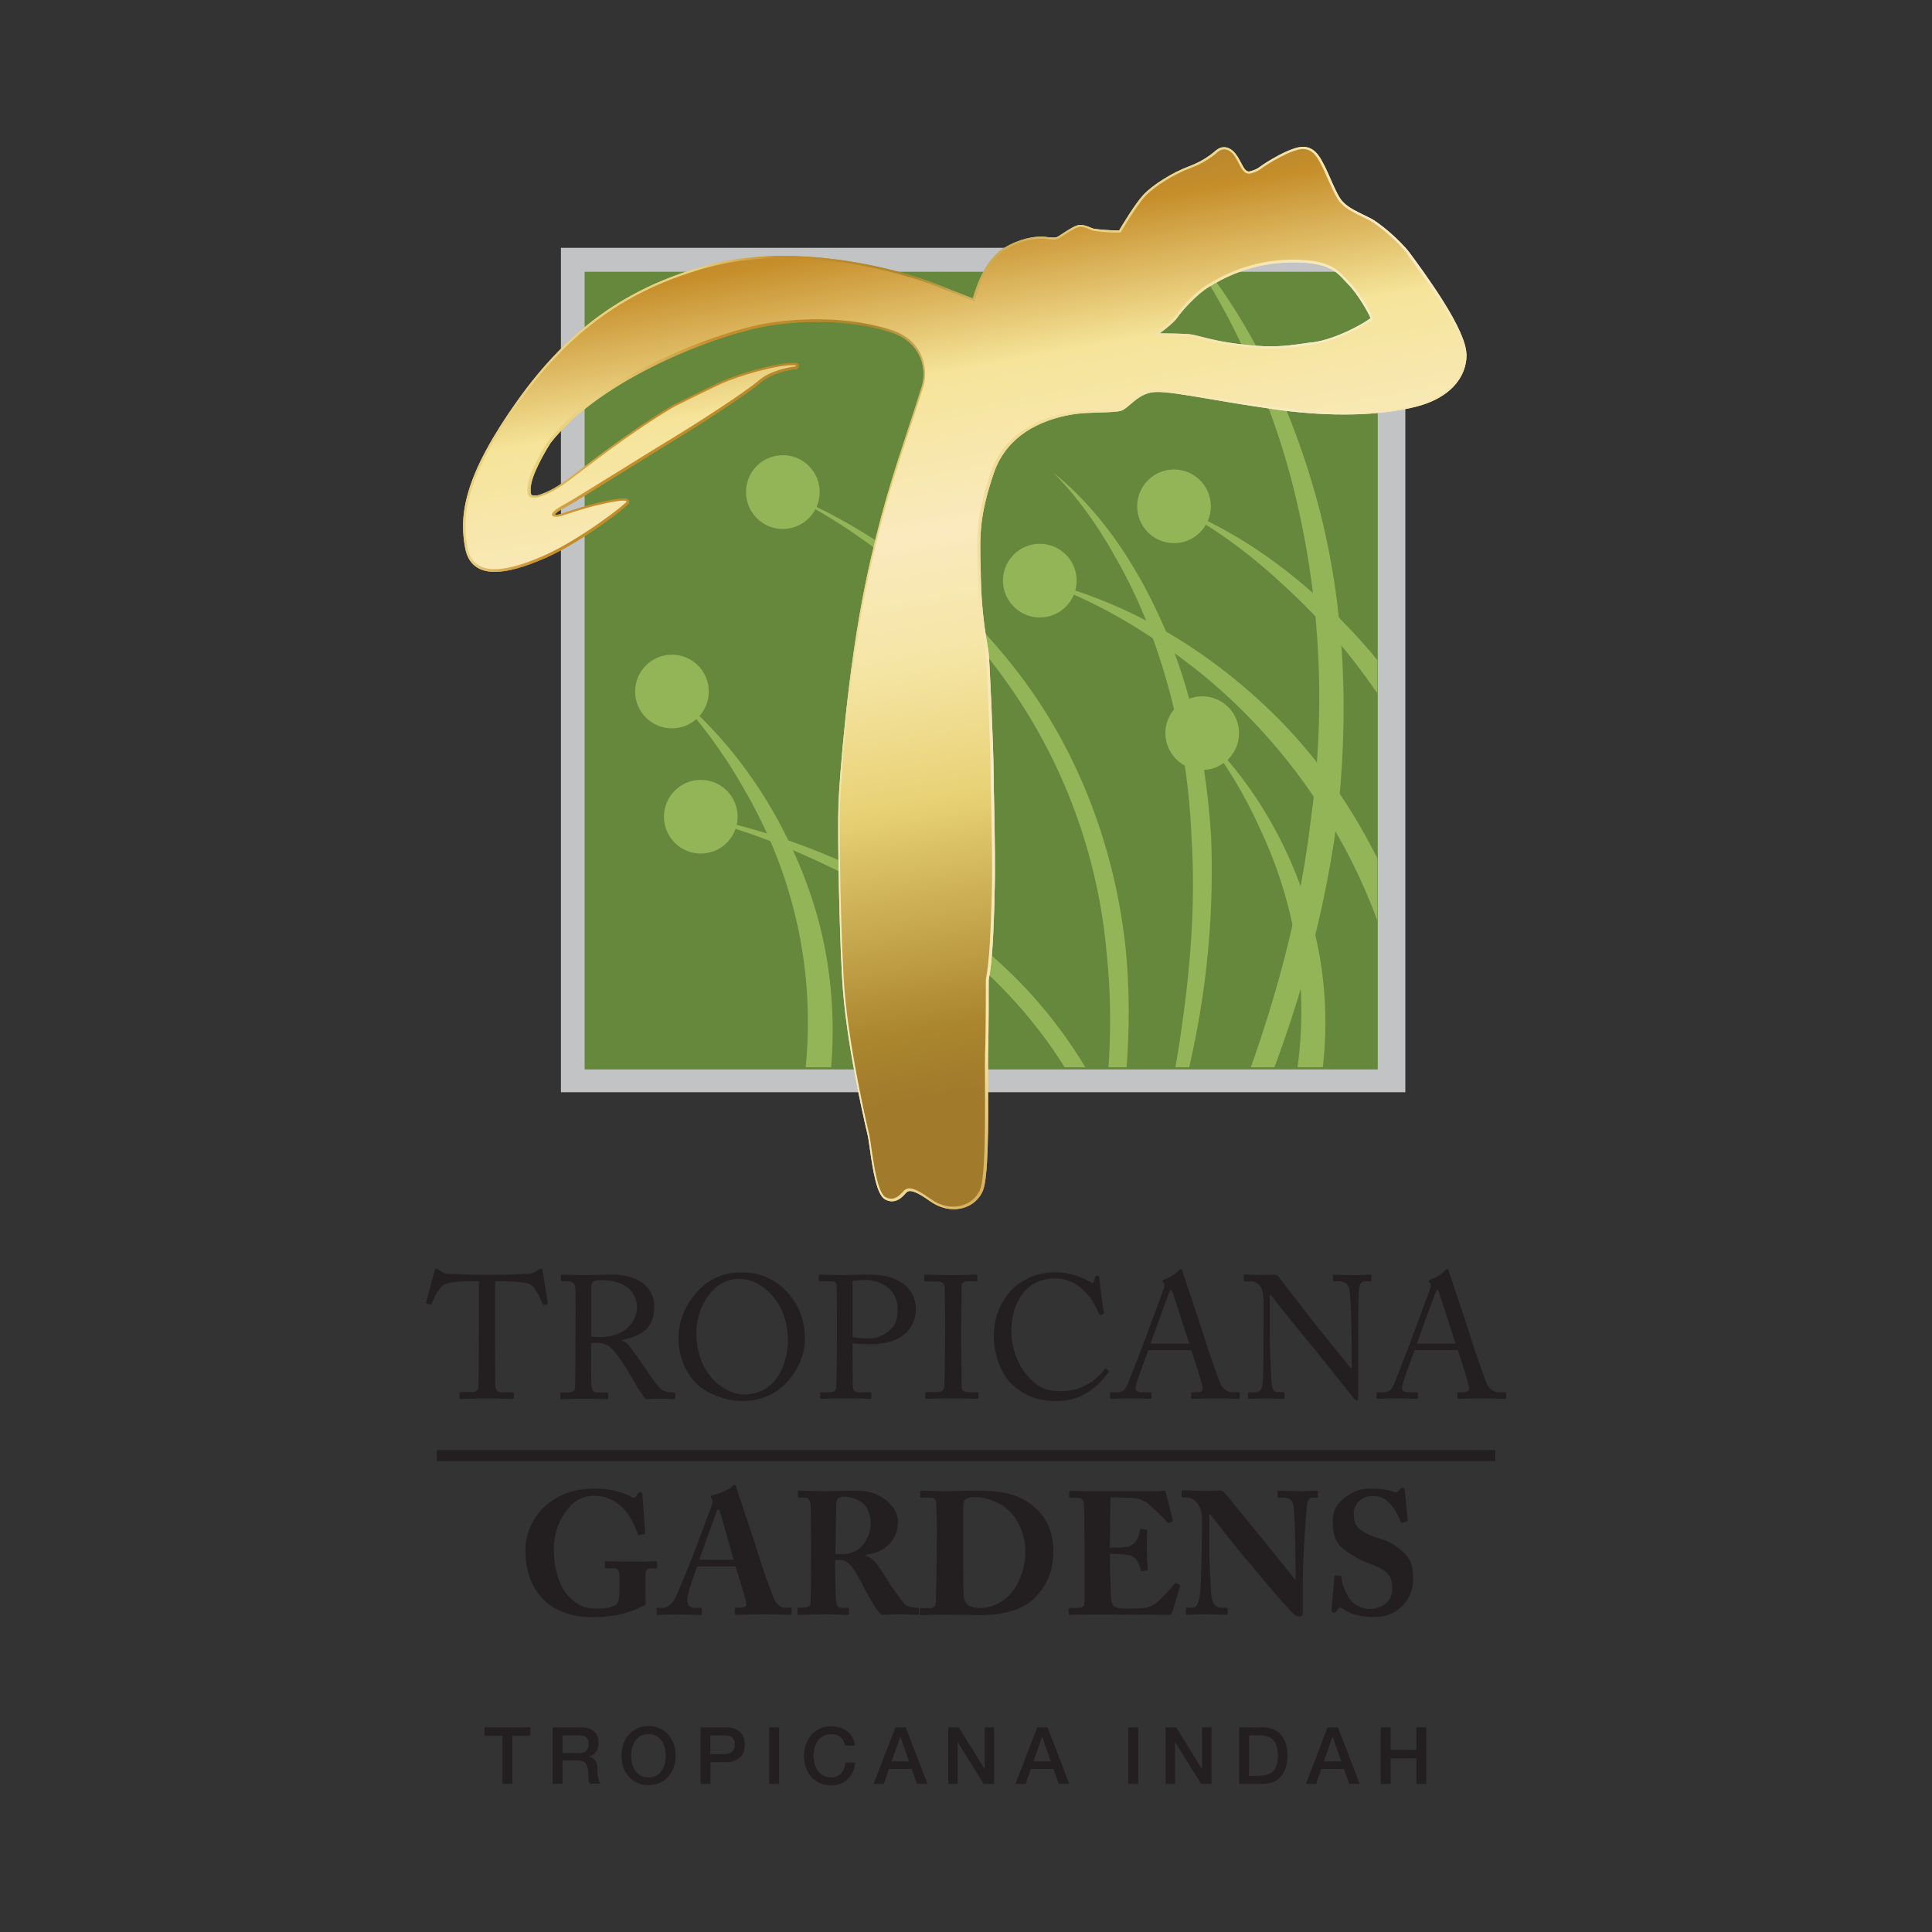 <?xml version="1.0" encoding="UTF-8"?><svg id="Layer_1" xmlns="http://www.w3.org/2000/svg" xmlns:xlink="http://www.w3.org/1999/xlink" viewBox="0 0 150 150"><rect x="0" y="0" width="150" height="150" fill="#333333" stroke="none"/><defs><style>.cls-1{fill:none;}.cls-2{fill:url(#linear-gradient);}.cls-3{clip-path:url(#clippath);}.cls-4{fill:#65883c;}.cls-5{fill:#c1c3c4;}.cls-6{fill:#231f20;}.cls-7{fill:#94b458;}.cls-8{fill:url(#linear-gradient-2);}</style><clipPath id="clippath"><rect class="cls-1" x="45.36" y="21.28" width="61.58" height="61.58"/></clipPath><linearGradient id="linear-gradient" x1="110.03" y1="71.35" x2="50.31" y2="25.48" gradientTransform="matrix(1, 0, 0, 1, 0, 0)" gradientUnits="userSpaceOnUse"><stop offset=".05" stop-color="#a8802f"/><stop offset=".13" stop-color="#c68e2b"/><stop offset=".27" stop-color="#f5e5a4"/><stop offset=".43" stop-color="#f8ebc5"/><stop offset=".56" stop-color="#f5e5ab"/><stop offset=".7" stop-color="#e9d180"/><stop offset=".82" stop-color="#ab862e"/><stop offset=".94" stop-color="#c68e2b"/><stop offset="1" stop-color="#e9d180"/></linearGradient><linearGradient id="linear-gradient-2" x1="70.39" y1="8.67" x2="83.46" y2="83.21" gradientTransform="matrix(1, 0, 0, 1, 0, 0)" gradientUnits="userSpaceOnUse"><stop offset=".05" stop-color="#a8802f"/><stop offset=".13" stop-color="#c68e2b"/><stop offset=".27" stop-color="#f5e499"/><stop offset=".43" stop-color="#faeabe"/><stop offset=".56" stop-color="#f5e5a4"/><stop offset=".7" stop-color="#e8d175"/><stop offset=".93" stop-color="#ab862e"/><stop offset="1" stop-color="#a17a2b"/></linearGradient><clipPath id="clippath-1"><rect class="cls-1" x="-306.22" y="-148.2" width="64.22" height="64.22"/></clipPath></defs><rect class="cls-6" x="33.91" y="112.58" width="82.18" height=".86"/><g><path class="cls-6" d="M37.19,99.48h-.34c-.43,0-1.61,0-2.14,.16-.61,.19-1.02,1.14-1.2,1.57-.03,.07-.07,.08-.14,.07l-.24-.07s-.08-.03-.05-.11c.14-.49,.61-2.23,.64-2.38,.03-.18,.08-.22,.14-.22,.07,0,.11,.01,.16,.05l.18,.12c.24,.18,.38,.22,.77,.23,.72,.03,1.29,.08,2.56,.08h.65c1.48,0,2.06-.05,2.72-.08,.3-.01,.47-.05,.7-.19l.26-.16c.07-.04,.11-.05,.16-.05,.07,0,.09,.04,.12,.22,.03,.16,.28,1.84,.39,2.44,.01,.07-.01,.09-.08,.11l-.22,.05c-.05,.01-.07,0-.11-.09-.11-.26-.51-1.3-.96-1.52-.41-.2-1.68-.23-2.34-.23h-.38v3.86c0,.19,0,3.98,.01,4.21,.03,.34,.13,.54,.46,.54h.85c.12,0,.13,.04,.13,.14v.28c0,.07-.01,.11-.13,.11-.14,0-.57-.04-1.9-.04s-1.87,.04-2.06,.04c-.11,0-.12-.06-.12-.14v-.26c0-.09,.01-.14,.09-.14h.92c.27,0,.43-.16,.45-.32,.04-.39,.04-4.55,.04-4.8v-3.48Z"/><path class="cls-6" d="M44.69,102.42c0-1,0-1.87-.01-2.26-.01-.45-.18-.68-.51-.68h-.54c-.07,0-.08-.04-.08-.09v-.34c0-.07,.01-.09,.08-.09,.12,0,.54,.04,1.68,.04,.76,0,2.02-.04,2.26-.04,1.12,0,2.02,.34,2.53,.83,.45,.43,.7,1.04,.7,1.54,0,1.69-.77,2.33-2.5,2.71v.03c.32,.12,.51,.37,.62,.51,.16,.18,1.12,1.56,1.23,1.73,.07,.14,.93,1.37,1.19,1.56,.28,.2,.59,.23,.97,.23,.09,0,.11,.05,.11,.11v.3c0,.08-.01,.12-.11,.12-.11,0-.46-.04-1.06-.04-.39,0-.89,.03-1.1,.04-.15-.14-.45-.6-.57-.77-.11-.16-.84-1.45-.91-1.56-.06-.09-.7-1.07-.87-1.26-.35-.42-.68-.78-1.46-.78-.12,0-.26,0-.45,.04v.76c0,.8,.01,2.31,.03,2.52,.03,.28,.13,.53,.34,.53h.85c.09,0,.11,.04,.11,.11v.3c0,.09-.01,.12-.15,.12-.15,0-.49-.04-1.77-.04s-1.54,.04-1.69,.04c-.11,0-.11-.04-.11-.11v-.31c0-.07,0-.11,.07-.11h.55c.3,0,.53-.09,.53-.46,.03-1.34,.03-2.61,.03-3.9v-1.31Zm1.22,1.34c.2,.04,.35,.05,.61,.05,2.46,0,2.94-1.69,2.94-2.26,0-.62-.28-1.22-.68-1.54-.53-.42-1.12-.62-2.25-.62-.16,0-.34,.03-.46,.11-.09,.07-.16,.22-.16,.43v3.83Z"/><path class="cls-6" d="M54.67,107.9c-.96-.58-1.99-2.04-1.99-4.02,0-.83,.22-2.11,1.26-3.37,1.19-1.45,2.53-1.72,3.67-1.72,.85,0,1.96,.18,3.03,1.07,.99,.85,1.85,2.18,1.85,4.05,0,.99-.31,2.02-1.02,2.96-.83,1.1-2.03,1.91-3.9,1.91-.66,0-1.84-.22-2.91-.88Zm6.5-3.88c0-2.96-2.11-4.71-3.61-4.71-.2,0-1.12-.16-2.14,.8-.91,.87-1.35,2.23-1.35,3.34,0,3.56,2.48,4.82,3.63,4.82,2.98,0,3.48-3.05,3.48-4.25Z"/><path class="cls-6" d="M66.19,104.99c0,.64,.01,2.48,.03,2.67,.03,.3,.16,.43,.45,.43h.87c.09,0,.11,.04,.11,.09v.32c0,.07-.01,.11-.12,.11-.19,0-.61-.04-1.88-.04-1.19,0-1.72,.04-1.87,.04-.09,0-.11-.04-.11-.09v-.34c0-.07,.01-.09,.08-.09h.58c.46,0,.55-.07,.6-.43,.01-.14,.05-2.25,.05-3.82v-1.56c0-.89-.01-2.37-.03-2.5-.03-.27-.16-.3-.53-.3h-.77c-.07,0-.08-.03-.08-.11v-.32c0-.07,.01-.09,.08-.09,.15,0,.64,.04,1.92,.04,.24,0,1.04-.04,1.49-.04,1.53,0,2.25,.15,3.02,.68,.64,.43,1.03,1.19,1.03,1.96,0,1.7-1.29,2.76-3.44,2.76-.5,0-1.04-.01-1.47-.07v.7Zm0-1.19c.27,.08,.72,.12,1.24,.12,.83,0,1.56-.45,1.91-.92,.3-.39,.35-.89,.35-1.37,0-1.77-1.65-2.25-2.45-2.25-.23,0-.78,0-1.05,.09v4.32Z"/><path class="cls-6" d="M73.39,102.91c0-.32-.04-2.76-.05-2.96-.03-.32-.16-.46-.68-.46h-.79c-.07,0-.11-.03-.11-.08v-.37c0-.05,.04-.08,.09-.08,.16,0,.85,.04,2.11,.04s1.64-.04,1.83-.04c.07,0,.09,.04,.09,.09v.34c0,.07-.04,.09-.11,.09h-.64c-.27,0-.47,.11-.47,.38,0,.13-.04,3.13-.04,3.29v1.04c0,.13,.04,3.26,.04,3.41,0,.42,.2,.49,.64,.49h.55c.07,0,.11,.03,.11,.09v.35c0,.05-.04,.08-.12,.08-.16,0-.7-.04-1.88-.04-1.29,0-1.87,.04-2.02,.04-.07,0-.11-.03-.11-.08v-.37c0-.05,.04-.08,.11-.08h.76c.27,0,.55-.04,.61-.39,.03-.2,.07-3.13,.07-3.84v-.95Z"/><path class="cls-6" d="M78.61,107.53c-.97-.92-1.45-2.49-1.45-3.79s.41-2.56,1.38-3.59c.69-.73,1.91-1.37,3.38-1.37,1.23,0,2.25,.46,2.73,.74,.18,.11,.24,.09,.27,0l.11-.39c.03-.08,.05-.08,.18-.08s.15,.03,.15,.22c0,.26,.27,2.25,.34,2.63,.01,.07,0,.12-.05,.13l-.2,.06c-.07,.01-.09,0-.14-.11-.19-.45-.49-1.1-1.06-1.68-.57-.58-1.29-1.04-2.35-1.04-2.42,0-3.4,2.15-3.38,4.13,0,.78,.24,2.31,1.3,3.48,.92,1.03,1.69,1.14,2.6,1.14,1.53,0,2.72-.84,3.34-1.72,.04-.07,.07-.08,.11-.04l.18,.14s.07,.05,.03,.12c-.81,1.18-2.12,2.27-4.03,2.27-1.6,0-2.61-.5-3.42-1.25Z"/><path class="cls-6" d="M89.16,104.81c-.13,.34-.88,2.4-.95,2.68-.01,.09-.04,.23-.04,.3,0,.19,.16,.3,.46,.3h.64c.09,0,.13,.03,.13,.09v.31c0,.09-.04,.12-.11,.12-.19,0-.74-.04-1.54-.04-.99,0-1.29,.04-1.48,.04-.07,0-.09-.03-.09-.11v-.32c0-.07,.05-.09,.11-.09h.47c.41,0,.6-.19,.79-.62,.09-.22,1.08-2.72,1.48-3.83,.09-.27,1.19-3.18,1.31-3.55,.04-.13,.11-.31,.01-.46-.04-.05-.09-.12-.09-.18,0-.04,.03-.09,.12-.12,.38-.08,.97-.49,1.12-.68,.07-.07,.11-.12,.18-.12,.08,0,.11,.08,.15,.23,.26,.85,1.31,3.88,1.57,4.75,.31,1.06,1.19,3.57,1.38,3.97,.23,.45,.58,.61,.92,.61h.45c.08,0,.11,.04,.11,.09v.34c0,.07-.04,.09-.14,.09-.24,0-.53-.04-1.62-.04s-1.6,.04-1.91,.04c-.07,0-.11-.04-.11-.12v-.31c0-.08,.04-.09,.12-.09h.34c.38,0,.5-.13,.4-.51-.11-.49-.66-2.22-.85-2.76h-3.33Zm3.17-.49c-.12-.41-1.22-3.79-1.29-3.99-.04-.09-.07-.19-.11-.19-.05,0-.11,.09-.15,.2-.07,.18-1.35,3.64-1.45,3.98h2.99Z"/><path class="cls-6" d="M98.08,100.75c0-.8-.41-1.24-.89-1.26h-.55c-.07-.01-.08-.07-.08-.11v-.35c0-.05,.01-.08,.08-.08s.18,.01,.38,.01c.2,.01,.5,.03,.96,.03s.74-.03,.91-.03c.18,0,.28,.05,.39,.18l2.84,3.68c.15,.19,2.44,2.99,2.76,3.42h.06v-1.61c0-1.2-.01-1.87-.04-2.54-.01-.53-.08-1.85-.16-2.08-.11-.34-.37-.53-.74-.53h-.43c-.05,0-.08-.03-.08-.09v-.35c0-.05,.03-.08,.08-.08,.19,0,.62,.04,1.49,.04,.81,0,1.14-.04,1.31-.04,.09,0,.11,.04,.11,.09v.34c0,.05-.03,.09-.08,.09h-.37c-.37,0-.5,.23-.53,.74-.05,.91-.05,2.25-.05,3.13v5.06c0,.19-.01,.32-.07,.32-.16,0-.28-.16-.32-.22l-1.65-2.08c-.95-1.18-1.94-2.42-2.02-2.5-.15-.14-2.64-3.26-2.72-3.37h-.08v3c0,1.26,.11,3.46,.13,3.74,.05,.53,.14,.78,.5,.78h.41c.09,0,.11,.04,.11,.12v.3c0,.08-.01,.11-.11,.11-.14,0-.95-.04-1.31-.04-.28,0-1.22,.04-1.35,.04-.05,0-.07-.03-.07-.09v-.35s.01-.08,.08-.08h.46c.39,0,.54-.16,.61-.83,.03-.26,.05-1.8,.05-4.21v-2.3Z"/><path class="cls-6" d="M109.84,104.81c-.14,.34-.88,2.4-.95,2.68-.01,.09-.04,.23-.04,.3,0,.19,.16,.3,.46,.3h.64c.09,0,.14,.03,.14,.09v.31c0,.09-.04,.12-.11,.12-.19,0-.74-.04-1.54-.04-.99,0-1.29,.04-1.48,.04-.07,0-.09-.03-.09-.11v-.32c0-.07,.06-.09,.11-.09h.47c.41,0,.6-.19,.78-.62,.09-.22,1.08-2.72,1.48-3.83,.09-.27,1.19-3.18,1.31-3.55,.04-.13,.11-.31,.01-.46-.04-.05-.09-.12-.09-.18,0-.04,.03-.09,.12-.12,.38-.08,.97-.49,1.12-.68,.07-.07,.11-.12,.18-.12,.08,0,.11,.08,.15,.23,.26,.85,1.31,3.88,1.57,4.75,.31,1.06,1.19,3.57,1.38,3.97,.23,.45,.58,.61,.92,.61h.45c.08,0,.11,.04,.11,.09v.34c0,.07-.04,.09-.14,.09-.24,0-.53-.04-1.62-.04s-1.6,.04-1.91,.04c-.07,0-.11-.04-.11-.12v-.31c0-.08,.04-.09,.12-.09h.34c.38,0,.5-.13,.41-.51-.11-.49-.66-2.22-.85-2.76h-3.33Zm3.17-.49c-.12-.41-1.22-3.79-1.29-3.99-.04-.09-.07-.19-.11-.19-.05,0-.11,.09-.15,.2-.07,.18-1.35,3.64-1.45,3.98h2.99Z"/></g><g><path class="cls-6" d="M50.1,124.04c0,.19,.05,.32,.05,.43s-.08,.16-.22,.22c-1.1,.55-2.25,.87-3.97,.87-1.41,0-2.99-.45-3.92-1.54-.83-.93-1.24-2.08-1.24-3.72,0-1.23,.58-2.54,1.57-3.4,.99-.87,2.21-1.33,3.83-1.33,1.37,0,2.38,.38,2.83,.66,.16,.09,.26,.07,.34-.04l.14-.22c.07-.09,.09-.14,.18-.14,.15,0,.19,.09,.19,.24l.2,2.79c.01,.16,0,.23-.05,.24l-.38,.08c-.08,.01-.12-.01-.16-.14-.22-.66-.65-1.53-1.23-2.06-.53-.5-1.22-.84-2.14-.84-.73,0-1.41,.23-2.04,1.02-.62,.74-1.08,1.87-1.08,3.09,0,1.6,.45,2.99,1.18,3.72,.64,.64,1.15,.92,2.07,.92,.7,0,1.08-.05,1.53-.27,.28-.14,.31-.57,.31-1.27v-.97c0-.49-.13-.62-.47-.62h-.57c-.08,0-.09-.05-.09-.12v-.34c0-.05,.01-.09,.09-.09,.12,0,.78,.04,2,.04s1.75-.04,1.85-.04,.12,.04,.12,.11v.34c0,.08-.01,.11-.09,.11h-.39c-.24,0-.42,.09-.42,.49v1.79Z"/><path class="cls-6" d="M54.12,121.64c-.11,.28-.77,2.14-.77,2.57,0,.3,.12,.62,.53,.62h.47c.14,0,.15,.05,.15,.11v.3c0,.11-.01,.15-.12,.15-.18,0-.73-.04-1.84-.04-.99,0-1.29,.04-1.47,.04-.08,0-.09-.08-.09-.18v-.26c0-.08,.01-.12,.09-.12h.35c.33,0,.65-.19,.92-.6,.19-.28,1.15-2.64,1.6-3.83,.11-.27,1.2-3.18,1.33-3.55,.04-.13,.11-.31,.01-.46-.04-.05-.09-.12-.09-.18,0-.04,.03-.09,.14-.12,.43-.09,1.31-.45,1.52-.68,.07-.07,.11-.12,.18-.12,.08,0,.11,.08,.15,.23,.26,.85,1.31,3.88,1.57,4.75,.31,1.06,1.19,3.57,1.38,3.94,.23,.45,.58,.61,.78,.61h.46c.08,0,.09,.05,.09,.12v.26c0,.08-.01,.18-.12,.18-.26,0-.54-.04-2.27-.04-1.12,0-1.6,.04-1.87,.04-.14,0-.15-.08-.15-.18v-.26c0-.07,.01-.12,.08-.12h.38c.37,0,.49-.14,.41-.49-.12-.49-.65-2.22-.81-2.71h-2.96Zm2.84-.54l-1.02-3.59c-.05-.2-.08-.3-.15-.3-.08,0-.12,.05-.16,.18-.07,.18-1.23,3.37-1.34,3.71h2.67Z"/><path class="cls-6" d="M62.96,119.19c0-1,0-1.87-.01-2.23-.01-.45-.19-.68-.38-.68h-.54c-.07,0-.08-.04-.08-.09v-.37c0-.07,.01-.09,.08-.09,.12,0,.54,.04,2.02,.04,.76,0,1.95-.04,2.5-.04,1.05,0,1.84,.38,2.4,.89,.49,.45,.77,.98,.77,1.48,0,1.72-1.29,2.49-2.48,2.6v.09c.42,.14,.64,.39,.89,.72,.18,.22,.92,1.42,1.03,1.58,.08,.12,.81,1.15,1.08,1.46,.16,.18,.68,.28,.99,.28,.09,0,.11,.05,.11,.11v.32c0,.08-.01,.12-.11,.12-.11,0-.46-.04-1.5-.04-.39,0-.89,.03-1.29,.04-.41-.31-1.25-1.88-1.48-2.34-.46-.92-1.02-1.92-1.66-1.92h-.46v.69c0,.8,.04,2.31,.07,2.49,.03,.28,.14,.53,.34,.53h.55c.09,0,.11,.04,.11,.11v.32c0,.09-.01,.12-.22,.12-.01,0-.35-.04-1.77-.04s-1.75,.04-1.89,.04c-.11,0-.11-.04-.11-.14v-.31c0-.07,0-.11,.07-.11h.41c.3,0,.54-.09,.54-.43,.03-1.34,.03-2.61,.03-3.9v-1.31Zm1.89,1.46c.26,.01,.42,.01,.54,.01,1.79,0,2.21-1.71,2.21-2.34s-.22-1.22-.51-1.52c-.49-.43-1.1-.6-1.5-.6-.23,0-.41,.03-.51,.12-.08,.05-.12,.2-.15,.37l-.07,3.95Z"/><path class="cls-6" d="M72.75,119.14c0-.35-.04-2.27-.07-2.48-.04-.32-.22-.38-.45-.38h-.68c-.07,0-.11-.01-.11-.09v-.39c0-.05,.04-.07,.09-.07,.18,0,.77,.04,2.12,.04,.35,0,1.71-.04,2.02-.04,1.84,0,3.3,.16,4.59,1.23,.89,.74,1.52,1.87,1.52,3.44s-.45,2.58-1.34,3.56c-1.31,1.42-3.63,1.44-4.48,1.44-.22,0-1.81-.04-2.56-.04-1.18,0-1.72,.04-1.91,.04-.07,0-.09-.03-.09-.12v-.35c0-.05,.04-.08,.11-.08h.7c.26,0,.41-.11,.43-.33,.04-.28,.09-3.33,.09-4.36v-1.02Zm2.03,1.31c0,.18,.01,2.48,.03,3.32,0,.27,.05,.49,.23,.74,.16,.24,.62,.33,1.08,.33,.79,0,1.83-.39,2.53-1.33,.54-.72,.96-1.83,.96-3.09,0-1.11-.46-2.25-1.1-2.95-.72-.8-1.91-1.23-2.69-1.23-.38,0-.58,.01-.76,.11-.2,.09-.26,.31-.27,.58-.01,.57-.01,2.34-.01,2.56v.96Z"/><path class="cls-6" d="M86.18,120.17c.62,0,1.22-.04,1.38-.08,.23-.05,.42-.18,.62-.42,.15-.2,.31-.58,.31-.84,0-.09,.04-.12,.11-.12l.37,.04c.07,.01,.12,.03,.11,.11-.04,.23-.04,.93-.04,1.41,0,.61,.05,1.26,.08,1.54,.01,.08-.04,.09-.11,.11l-.33,.07c-.05,.01-.08-.01-.11-.11-.05-.22-.19-.53-.27-.69-.15-.26-.47-.43-.74-.47-.37-.05-.78-.08-1.38-.08v.81c0,.73,.07,2.04,.07,2.29,0,.7,.15,.95,.33,1.03,.2,.08,.46,.12,1.14,.12,.23,0,.8-.01,1.08-.04,.27-.03,.68-.16,1.03-.45,.35-.28,1.11-1.12,1.38-1.45,.05-.05,.09-.07,.13-.04l.23,.13c.05,.03,.07,.07,.05,.11l-.61,2.04c-.04,.12-.14,.2-.3,.2-.07,0-.37-.01-1.23-.03-.88,0-2.31-.01-4.66-.01-.5,0-.88,.01-1.15,.01-.28,.01-.46,.03-.58,.03-.09,0-.12-.04-.12-.15v-.28c0-.08,.04-.12,.14-.12h.41c.62,0,.68-.09,.68-.57v-4.53c0-1.12-.03-2.79-.04-2.92-.05-.43-.19-.53-.55-.53h-.53c-.05,0-.07-.04-.07-.14v-.32s.01-.09,.09-.09c.3,0,.77,.04,2,.04h4.75c.22-.01,.47-.04,.54-.04s.09,.03,.11,.07c.05,.19,.5,2.04,.55,2.18,.03,.07,.03,.09-.04,.14l-.22,.11c-.05,.03-.12,.01-.16-.05-.07-.11-1.29-1.33-1.6-1.52-.28-.18-.66-.35-1.03-.37l-1.79-.05-.04,3.94Z"/><path class="cls-6" d="M100.58,121.41c0-1.2-.01-1.87-.04-2.54-.01-.53-.08-1.85-.12-2.06-.08-.34-.41-.53-.72-.53h-.43c-.07,0-.08-.04-.08-.12v-.34c0-.07,.01-.09,.12-.09,.15,0,.58,.04,1.58,.04,.81,0,1.14-.04,1.29-.04,.12,0,.14,.03,.14,.11v.32c0,.07-.01,.12-.07,.12h-.38c-.23,0-.37,.23-.41,.72-.09,.91-.31,3.97-.31,5.75v2.31c0,.2-.01,.45-.2,.45-.2,0-.38-.07-.53-.22-.23-.22-.89-.93-1.7-1.89l-2.31-2.75c-.23-.27-2.1-2.6-2.41-3.05h-.11v2.73c0,1.12,.12,2.79,.14,3.3,.03,.79,.27,1.19,.84,1.19h.34c.09,0,.11,.04,.11,.12v.32c0,.08-.01,.11-.11,.11-.14,0-.95-.04-1.58-.04-.42,0-1.35,.04-1.49,.04-.06,0-.07-.03-.07-.12v-.35s.01-.08,.08-.08h.47c.3,0,.51-.43,.58-1.34,.01-.26,.12-2.42,.12-4.42v-1.22c0-.8-.49-1.56-1.16-1.57h-.34c-.07-.01-.08-.07-.08-.11v-.37c0-.05,.01-.08,.08-.08s.18,.01,.43,.01c.27,.01,.7,.03,1.41,.03,.46,0,.87-.03,1.03-.03,.18,0,.28,.05,.39,.18l3.14,3.84,2.31,2.88h.06v-1.23Z"/><path class="cls-6" d="M104.06,122.36c.05,0,.09,.01,.09,.11,.03,.42,.22,1,.54,1.53,.39,.62,1.06,.92,1.71,.92s1.69-.43,1.69-1.5c0-1.12-.22-1.45-1.98-2.11-.41-.15-1.27-.58-1.96-1.18-.47-.42-.68-1.14-.68-1.92,0-.83,.2-1.38,1.02-1.99,.61-.46,1.12-.65,1.95-.65,.99,0,1.52,.16,1.8,.27,.13,.05,.23,.03,.31-.07l.18-.18c.05-.05,.12-.08,.2-.08,.09,0,.12,.15,.14,.23l.22,2.31c0,.05-.03,.07-.07,.08l-.3,.09c-.07,.03-.14,0-.18-.09-.15-.39-.38-.92-.84-1.41-.34-.38-.74-.57-1.35-.57-1.02,0-1.44,.88-1.44,1.23,0,.5,.01,.91,.35,1.24,.35,.37,1.12,.69,1.79,.88,.65,.19,1.18,.53,1.73,1.03,.53,.47,.74,1.07,.74,2.02,0,1.65-1.18,2.99-2.96,2.99-1.22,0-1.85-.2-2.42-.58-.16-.11-.24-.15-.31-.15-.08,0-.14,.09-.22,.23-.08,.15-.15,.16-.24,.16-.15,0-.2-.07-.19-.22l.22-2.57c.01-.09,.05-.09,.11-.09l.35,.03Z"/></g><g><path class="cls-6" d="M37.63,134.11h3.55v.66h-1.4v3.73h-.77v-3.73h-1.39v-.66Z"/><path class="cls-6" d="M42.92,134.11h2.1c.48,0,.85,.1,1.09,.31,.24,.21,.36,.5,.36,.87,0,.21-.03,.38-.09,.52-.06,.14-.13,.25-.22,.33s-.16,.14-.24,.18c-.08,.04-.14,.06-.18,.07h0c.06,.02,.14,.04,.21,.07,.08,.03,.15,.09,.21,.16,.07,.07,.12,.17,.16,.28,.04,.12,.06,.26,.06,.43,0,.26,.02,.49,.06,.7s.1,.36,.18,.45h-.82c-.06-.09-.09-.2-.1-.31-.01-.11-.02-.23-.02-.33,0-.2-.01-.37-.04-.52s-.07-.27-.13-.36c-.07-.1-.16-.17-.27-.21-.11-.04-.26-.07-.43-.07h-1.13v1.81h-.77v-4.39Zm.77,2h1.26c.25,0,.43-.06,.56-.18,.13-.12,.19-.29,.19-.53,0-.14-.02-.25-.06-.34-.04-.09-.1-.16-.17-.21s-.15-.08-.25-.1c-.09-.02-.19-.02-.29-.02h-1.25v1.37Z"/><path class="cls-6" d="M50.35,134.01c.33,0,.62,.06,.88,.18,.26,.12,.48,.29,.66,.5s.32,.45,.42,.73c.1,.28,.14,.57,.14,.89s-.05,.61-.14,.89c-.1,.28-.24,.52-.42,.73s-.4,.37-.66,.49c-.26,.12-.55,.18-.88,.18s-.62-.06-.88-.18c-.26-.12-.48-.29-.66-.49-.18-.21-.32-.45-.42-.73s-.14-.58-.14-.89,.05-.61,.14-.89,.23-.52,.42-.73c.18-.21,.4-.37,.66-.5,.26-.12,.55-.18,.88-.18Zm0,.63c-.23,0-.43,.05-.61,.14-.17,.09-.31,.22-.42,.38-.11,.16-.18,.34-.24,.54-.05,.2-.08,.41-.08,.62s.03,.41,.08,.62c.05,.2,.13,.38,.24,.54,.11,.16,.25,.28,.42,.38,.17,.09,.37,.14,.61,.14s.44-.05,.61-.14c.17-.09,.31-.22,.41-.38,.11-.16,.19-.34,.24-.54,.05-.2,.08-.41,.08-.62s-.03-.41-.08-.62c-.05-.2-.13-.38-.24-.54-.11-.16-.25-.28-.41-.38-.17-.09-.37-.14-.61-.14Z"/><path class="cls-6" d="M54.39,134.11h1.94c.31,0,.57,.04,.76,.13,.2,.09,.35,.2,.46,.34,.11,.13,.18,.28,.22,.44,.04,.16,.06,.31,.06,.44s-.02,.28-.06,.44c-.04,.16-.11,.31-.22,.44-.11,.14-.26,.25-.46,.34-.2,.09-.45,.13-.76,.13h-1.17v1.69h-.77v-4.39Zm.77,2.08h1.13c.09,0,.17-.01,.26-.04,.09-.02,.17-.06,.25-.12,.07-.06,.14-.13,.18-.22s.07-.21,.07-.35-.02-.26-.06-.36c-.04-.09-.1-.17-.17-.22s-.15-.09-.24-.11c-.09-.02-.19-.03-.29-.03h-1.14v1.45Z"/><path class="cls-6" d="M59.72,134.11h.77v4.39h-.77v-4.39Z"/><path class="cls-6" d="M65.62,135.51c-.03-.13-.08-.24-.14-.35-.06-.11-.13-.2-.22-.28-.09-.08-.19-.14-.32-.18-.12-.04-.26-.06-.42-.06-.23,0-.43,.05-.61,.14-.17,.09-.31,.22-.42,.38-.11,.16-.18,.34-.24,.54-.05,.2-.08,.41-.08,.62s.03,.41,.08,.62c.05,.2,.13,.38,.24,.54,.11,.16,.25,.28,.42,.38,.17,.09,.37,.14,.61,.14,.17,0,.32-.03,.46-.09,.13-.06,.24-.14,.34-.25,.09-.1,.17-.23,.22-.37,.05-.14,.09-.29,.1-.45h.75c-.02,.26-.07,.5-.17,.72s-.23,.4-.39,.56c-.16,.16-.36,.28-.58,.37-.22,.09-.47,.13-.73,.13-.33,0-.62-.06-.88-.18-.26-.12-.48-.29-.66-.49-.18-.21-.32-.45-.41-.73-.1-.28-.15-.58-.15-.89s.05-.61,.15-.89c.1-.28,.23-.52,.41-.73,.18-.21,.4-.37,.66-.5,.26-.12,.55-.18,.88-.18,.25,0,.48,.03,.69,.1,.22,.07,.41,.17,.58,.3,.17,.13,.3,.29,.4,.47,.1,.18,.17,.4,.19,.63h-.77Z"/><path class="cls-6" d="M69.5,134.11h.82l1.69,4.39h-.82l-.41-1.16h-1.75l-.41,1.16h-.79l1.69-4.39Zm-.27,2.64h1.34l-.66-1.89h-.02l-.66,1.89Z"/><path class="cls-6" d="M73.63,134.11h.81l2,3.23h.01v-3.23h.73v4.39h-.81l-2-3.23h-.02v3.23h-.73v-4.39Z"/><path class="cls-6" d="M80.51,134.11h.82l1.69,4.39h-.82l-.41-1.16h-1.75l-.41,1.16h-.79l1.69-4.39Zm-.27,2.64h1.34l-.66-1.89h-.02l-.66,1.89Z"/><path class="cls-6" d="M87.6,134.11h.77v4.39h-.77v-4.39Z"/><path class="cls-6" d="M90.51,134.11h.81l2,3.23h.01v-3.23h.73v4.39h-.81l-2-3.23h-.02v3.23h-.73v-4.39Z"/><path class="cls-6" d="M96.21,134.11h1.82c.34,0,.63,.06,.87,.17,.25,.12,.45,.27,.6,.47,.16,.2,.27,.43,.35,.7,.08,.27,.11,.55,.11,.85s-.04,.59-.11,.86c-.08,.27-.19,.5-.35,.7-.16,.2-.36,.36-.6,.47-.25,.11-.54,.17-.87,.17h-1.82v-4.39Zm.77,3.76h.76c.3,0,.54-.04,.74-.12,.19-.08,.34-.19,.45-.33,.11-.14,.18-.31,.22-.5s.06-.4,.06-.62-.02-.43-.06-.62-.11-.36-.22-.5c-.11-.14-.26-.25-.45-.33-.19-.08-.44-.12-.74-.12h-.76v3.14Z"/><path class="cls-6" d="M103.06,134.11h.82l1.69,4.39h-.82l-.41-1.16h-1.75l-.41,1.16h-.79l1.68-4.39Zm-.27,2.64h1.34l-.66-1.89h-.02l-.66,1.89Z"/><path class="cls-6" d="M107.2,134.11h.77v1.75h2v-1.75h.77v4.39h-.77v-1.98h-2v1.98h-.77v-4.39Z"/></g><g><rect class="cls-5" x="43.55" y="19.24" width="65.56" height="65.56"/><g><rect class="cls-4" x="45.39" y="21.1" width="61.58" height="61.93"/><g class="cls-3"><g><path class="cls-7" d="M90.41,17.09c5.85,5.96,9.66,13.76,11.87,21.85,2.2,8.14,2.49,16.72,1.49,25.06-1.16,8.34-3.57,16.46-6.97,24.1-3.4,7.64-7.66,14.86-12.58,21.57,4.21-7.16,8.09-14.51,11.15-22.17,3.05-7.65,5.42-15.6,6.39-23.75,1.14-8.12,.83-16.43-.99-24.42-.9-4-2.22-7.92-3.95-11.65-1.69-3.75-3.79-7.35-6.43-10.57Z"/><path class="cls-7" d="M81.85,36.75c4.07,3.31,6.9,7.96,8.9,12.81,1.99,4.89,2.95,10.16,3.28,15.41,.21,5.26-.21,10.54-1.23,15.68-1.01,5.14-2.53,10.16-4.52,14.98,1.39-5.02,2.61-10.07,3.37-15.18,.76-5.11,1.19-10.27,.86-15.4-.2-5.13-1.15-10.23-2.85-15.07-.84-2.42-1.92-4.77-3.22-7-1.27-2.24-2.77-4.37-4.6-6.22Z"/><path class="cls-7" d="M52.17,53.69c4.88,3.96,8.55,9.43,10.66,15.46,2.14,6.05,2.34,12.75,.87,18.99-1.49,6.26-4.46,12.05-8.21,17.14-3.74,5.11-8.17,9.65-13.02,13.62,4.28-4.59,8.35-9.33,11.74-14.51,3.36-5.18,6.15-10.76,7.52-16.71,1.44-5.92,1.32-12.18-.38-18.07-.84-2.95-2.08-5.79-3.64-8.45-1.52-2.69-3.38-5.21-5.54-7.48Z"/><path class="cls-7" d="M60.77,38.2c7.18,2.87,13.52,7.83,18.28,14.03,4.78,6.21,7.58,13.86,8.37,21.64,.71,7.81-.41,15.68-2.65,23.1-2.25,7.44-5.52,14.51-9.42,21.16,3.35-6.94,6.32-14.08,8.31-21.48,1.98-7.38,3.07-15.07,2.26-22.63-.65-7.57-3.36-14.92-7.8-21.11-2.2-3.11-4.83-5.91-7.76-8.38-2.91-2.49-6.12-4.65-9.59-6.34Z"/><path class="cls-7" d="M80.73,45.08c6.82,1.6,13.08,5.39,18.14,10.34,5.08,4.98,8.69,11.36,10.88,18.1,2.06,6.8,2.77,13.94,2.43,20.96-.34,7.03-1.63,13.96-3.61,20.65,.57-3.45,1.13-6.88,1.45-10.33,.39-3.45,.62-6.9,.61-10.35,.02-6.89-.67-13.81-2.8-20.31-1.96-6.55-5.42-12.61-10.07-17.62-2.32-2.52-4.95-4.76-7.82-6.67-2.84-1.95-5.93-3.57-9.21-4.75Z"/><path class="cls-7" d="M91.05,39.26c6.37,2.46,11.83,7,16.17,12.32,4.35,5.36,7.38,11.71,9.37,18.29,1.83,6.64,2.65,13.53,2.54,20.36-.1,6.84-1.02,13.63-2.62,20.23,.78-6.74,1.29-13.49,1.07-20.22-.21-6.71-1-13.42-2.92-19.81-1.77-6.43-4.7-12.52-8.65-17.91-1.96-2.7-4.22-5.19-6.72-7.42-2.47-2.27-5.21-4.27-8.22-5.84Z"/><path class="cls-7" d="M93.34,56.92c4.2,4.04,7.17,9.37,8.64,15.12,1.5,5.76,1.12,11.99-.79,17.63-1.93,5.65-5.19,10.73-9.13,15.08-3.93,4.37-8.44,8.13-13.29,11.33,4.34-3.85,8.52-7.86,12.1-12.33,3.56-4.47,6.62-9.36,8.4-14.71,1.84-5.32,2.26-11.09,1.19-16.65-.52-2.78-1.43-5.5-2.65-8.09-1.17-2.61-2.68-5.09-4.47-7.37Z"/><path class="cls-7" d="M52.26,63.01c8.37,1.34,16.53,4.69,23.3,10.01,6.81,5.28,11.64,13.14,13.2,21.67,1.53,8.55,.3,17.31-2.21,25.44-2.54,8.17-6.28,15.88-10.66,23.14,3.82-7.57,7.27-15.35,9.54-23.47,2.25-8.08,3.43-16.62,1.84-24.83-.73-4.09-2.18-8.05-4.32-11.62-2.12-3.58-4.95-6.72-8.13-9.43-3.2-2.7-6.81-4.93-10.62-6.72-3.8-1.83-7.81-3.25-11.95-4.19Z"/></g></g><path class="cls-7" d="M55.03,53.69c0,1.58-1.28,2.86-2.86,2.86s-2.86-1.28-2.86-2.86,1.28-2.86,2.86-2.86,2.86,1.28,2.86,2.86Z"/><path class="cls-7" d="M57.27,63.41c0,1.58-1.28,2.86-2.86,2.86s-2.86-1.28-2.86-2.86,1.28-2.86,2.86-2.86,2.86,1.28,2.86,2.86Z"/><path class="cls-7" d="M63.64,38.2c0,1.58-1.28,2.87-2.86,2.87s-2.86-1.28-2.86-2.87,1.28-2.86,2.86-2.86,2.86,1.28,2.86,2.86Z"/><path class="cls-7" d="M96.2,56.92c0,1.58-1.28,2.86-2.86,2.86s-2.86-1.28-2.86-2.86,1.28-2.86,2.86-2.86,2.86,1.28,2.86,2.86Z"/><path class="cls-7" d="M94.01,39.31c0,1.58-1.28,2.86-2.86,2.86s-2.86-1.28-2.86-2.86,1.28-2.86,2.86-2.86,2.86,1.28,2.86,2.86Z"/><path class="cls-7" d="M83.59,45.08c0,1.58-1.28,2.86-2.86,2.86s-2.86-1.28-2.86-2.86,1.28-2.86,2.86-2.86,2.86,1.28,2.86,2.86Z"/></g><g><g><path class="cls-2" d="M113.85,27.48c-.02-.86-.65-2.28-1.88-4.22-.97-1.53-2.05-2.99-2.45-3.53l-.03-.04c-.79-1.07-2.47-2.45-3.1-2.75-1.56-.75-1.83-.94-2.21-1.36-.26-.28-.71-1.29-1-1.97-.17-.38-.31-.69-.39-.82-.02-.05-.06-.11-.09-.17-.24-.46-.65-1.22-1.54-1.22-.42,0-1.05,.22-1.89,.66-.67,.36-1.26,.74-1.46,.9-.31,.24-.74,.34-.85,.36-.25-.03-.38-.24-.6-.67-.09-.17-.19-.37-.33-.57-.35-.53-.73-.65-1-.65-.21,0-.42,.08-.58,.22h-.01c-.29,.25-.96,.83-2.11,1.26-1.29,.47-2.85,1.45-3.57,2.23-.65,.71-1.64,2.36-1.87,2.75-.04,0-.09,0-.17,0-.59,0-1.65-.09-1.83-.14-.07-.02-.15-.06-.24-.09-.21-.09-.47-.2-.79-.2s-.84,.33-1.45,.73c-.15,.1-.29,.19-.35,.22-.02,0-.08,.03-.29,.03-.28,0-.61-.05-.61-.05h0s-.12-.02-.3-.02c-.55,0-1.67,.12-2.94,.9-.73,.46-1.37,1.29-1.89,2.48-.26,.61-.42,1.14-.5,1.42l-3.08-1.21h0c-2.66-1.01-7.11-2.09-11.61-2.09-2.23,0-4.29,.26-6.12,.78-3.07,.86-5.69,2.09-8.01,3.74-2.38,1.7-4.53,3.9-6.54,6.72-1.96,2.76-3.21,5.06-3.8,7.05-.59,1.98-.44,3.4-.25,4.41,.12,.63,.39,1.1,.81,1.41,.38,.28,.88,.42,1.49,.42,.98,0,2.24-.35,3.87-1.05,1.59-.69,3.36-1.87,4.27-2.5,.57-.4,1.13-.81,1.57-1.16,.65-.52,.69-.6,.71-.65,.03-.07,.02-.15-.02-.21-.08-.11-.23-.13-.37-.13-.39,0-1.26,.15-2.22,.39-1.19,.3-2.6,.78-2.71,.82-.11,.03-.22,.05-.31,.05-.06,0-.1,0-.13-.02,.05-.07,.23-.26,.82-.57,.58-.3,2.98-1.81,5.11-3.13,1.23-.76,2.39-1.49,3.04-1.88,2.18-1.31,5.99-3.79,7.03-4.68,.86-.73,2.35-.99,2.61-1.01,.07,0,.27-.02,.32-.19,.04-.11-.02-.21-.07-.26l-.05-.04h-.19s-.08,0-.11,0c-1.42,0-4.41,.9-5.66,1.48-1.3,.61-3.57,1.75-3.6,1.76h0c-2.67,1.56-5.49,3.7-7.18,4.98-.43,.33-.8,.6-1.08,.81-1.08,.79-1.59,.98-2.03,1.15-.05,.02-.09,.03-.13,.05-.11,.04-.22,.06-.36,.06s-.23-.02-.23-.02h-.01s-.02,0-.05-.04c-.07-.1-.1-.4-.02-.82,.23-1.2,1.42-3.06,1.5-3.19,3.92-5.06,13.07-8.47,16.88-9.1,1.26-.21,2.55-.31,3.84-.31,2.16,0,4.17,.29,5.81,.84,1.36,.46,1.94,1.33,2.2,1.97,.33,.82,.27,1.66,.11,2.17-.37,1.18-.72,2.27-1.07,3.32-1.14,3.47-2.22,6.75-3.29,11.89-1.44,6.88-2.05,15.44-2.12,17.19-.09,2.15,.08,11.32,.36,14.67,.39,4.78,1.88,11,1.93,11.2,.04,.2,.08,.5,.13,.86,.27,1.93,.57,3.69,1.21,4.03,.18,.09,.35,.14,.52,.14,.5,0,.84-.38,1.03-.59,.04-.04,.08-.08,.1-.1,.08-.08,.17-.11,.27-.11,.31,0,.82,.26,1.58,.8,.56,.4,1.19,.61,1.82,.61,1.01,0,1.87-.54,2.25-1.41,.45-1.02,.43-5.23,.41-8.3,0-1,0-1.86,0-2.33,.06-1.77,.05-5.46,.05-5.75,.3-1.57,.37-3.67,.45-6.11v-.43c.08-1.9,.02-4.54-.02-6.88-.02-.89-.04-1.73-.04-2.45-.03-2.6-.32-9.01-.4-9.6-.02-.11-.04-.26-.07-.45-.16-.91-.48-2.79-.53-5.33,0-.28,0-.54-.02-.79-.06-2.59-.09-4.01,1.03-7.32,1.14-3.35,4.42-4.31,6.27-4.58,.62-.09,1.37-.11,2.04-.13,.72-.02,1.28-.04,1.56-.13,.24-.07,.46-.27,.73-.5,.4-.34,.9-.77,1.57-.91,.15-.03,.33-.05,.54-.05,.78,0,1.99,.2,3.83,.51,1.33,.23,2.98,.51,5.07,.81,1.94,.29,3.81,.43,5.57,.43h0c3.18,0,5.17-.46,6.07-.74,.97-.3,1.81-.78,2.41-1.4,.7-.72,1.06-1.61,1.04-2.56Zm-11.91-.91l-.25,.03c-1.15,.17-1.99,.29-3.03,.29-.67,0-1.4-.05-2.31-.16-1.53-.18-2.4-.41-3.03-.57-.43-.11-.76-.2-1.11-.22-.55-.04-1.54-.05-2.17-.06,.45-.34,1.1-.85,1.34-1.19,.37-.54,1.52-1.84,2.46-2.4,.85-.52,3.14-1.9,6.47-1.92,2.78-.02,3.44,.7,4.08,1.4,.1,.11,.2,.21,.3,.32,.74,.74,1.58,2.24,1.72,2.61-.35,.31-2.57,1.61-4.46,1.88Z"/><path class="cls-8" d="M109.34,19.8c-.78-1.05-2.42-2.4-3.03-2.7-1.55-.74-1.86-.95-2.27-1.4-.42-.45-1.19-2.43-1.42-2.83-.22-.39-.58-1.3-1.46-1.3s-2.84,1.21-3.23,1.52c-.39,.31-.95,.4-.95,.4-.54-.03-.64-.62-1.1-1.33-.45-.7-1-.64-1.3-.39-.29,.25-.98,.85-2.18,1.29-1.2,.44-2.77,1.4-3.49,2.18-.72,.78-1.9,2.8-1.9,2.8-.23,.06-1.9-.05-2.17-.14-.27-.08-.58-.29-.97-.29s-1.47,.81-1.72,.93c-.25,.12-1.01,0-1.01,0,0,0-1.42-.19-3.11,.87-1.69,1.05-2.36,3.99-2.36,3.99l-3.29-1.29c-3.75-1.42-11.33-3.08-17.62-1.3-5.96,1.68-10.43,4.76-14.44,10.39-4.24,5.95-4.47,8.92-4.02,11.32,.45,2.39,3.12,1.85,5.9,.63,2.78-1.22,6.36-3.99,6.44-4.2,.08-.21-1.16,0-2.39,.3-1.24,.31-2.71,.82-2.71,.82-.67,.18-1.25-.1,.24-.89,.91-.48,6.37-3.93,8.14-4.99,2.19-1.32,5.98-3.78,7-4.66,.9-.78,2.46-1.04,2.71-1.06,.25-.02,.14-.12,.14-.12h-.12c-1.3-.05-4.38,.85-5.69,1.46-1.31,.61-3.59,1.75-3.59,1.75-3.33,1.94-6.83,4.74-8.24,5.78-1.19,.88-1.7,1.03-2.21,1.22-.35,.14-.7,.05-.7,.05-.29-.06-.32-.57-.22-1.08,.25-1.29,1.53-3.25,1.53-3.25,4.1-5.31,13.58-8.62,17-9.18,3.55-.58,7.17-.32,9.74,.54,2.58,.87,2.78,3.23,2.42,4.38-1.61,5.13-2.96,8.54-4.35,15.19-1.41,6.7-2.04,15.11-2.12,17.16-.09,2.05,.07,11.21,.36,14.65,.41,4.87,1.93,11.17,1.93,11.17,.19,.96,.48,4.36,1.25,4.76,.77,.4,1.25-.36,1.44-.53,.31-.27,.78-.26,2.09,.69,1.44,1.03,3.2,.61,3.79-.72,.58-1.33,.34-8.71,.4-10.56,.07-1.86,.06-5.76,.06-5.76,.31-1.65,.37-3.94,.46-6.53,.08-2.63-.05-6.72-.08-9.31-.03-2.6-.32-8.98-.4-9.58-.08-.6-.54-2.71-.61-5.8-.06-3.09-.22-4.5,1.02-8.18,1.27-3.74,5.16-4.52,6.42-4.7,1.26-.18,3.06-.09,3.57-.25,.52-.17,1.16-1.17,2.31-1.42,1.15-.25,3.63,.41,9.52,1.28,5.89,.87,9.81,.23,11.56-.3,1.75-.53,3.36-1.83,3.32-3.78-.04-1.96-3.54-6.63-4.32-7.68Zm-7.38,6.95c-2.05,.3-3.07,.47-5.64,.16-2.56-.3-3.3-.73-4.14-.79-.84-.06-2.74-.07-2.74-.07,0,0,1.41-.98,1.76-1.48,.35-.5,1.51-1.85,2.52-2.46,1-.61,3.29-1.92,6.56-1.95,3.27-.02,3.7,.97,4.52,1.78,.82,.82,1.78,2.57,1.79,2.77,.01,.2-2.59,1.74-4.64,2.03Z"/></g><g><path class="cls-2" d="M113.85,27.48c-.02-.86-.65-2.28-1.88-4.22-.97-1.53-2.05-2.99-2.45-3.53l-.03-.04c-.79-1.07-2.47-2.45-3.1-2.75-1.56-.75-1.83-.94-2.21-1.36-.26-.28-.71-1.29-1-1.97-.17-.38-.31-.69-.39-.82-.02-.05-.06-.11-.09-.17-.24-.46-.65-1.22-1.54-1.22-.42,0-1.05,.22-1.89,.66-.67,.36-1.26,.74-1.46,.9-.31,.24-.74,.34-.85,.36-.25-.03-.38-.24-.6-.67-.09-.17-.19-.37-.33-.57-.35-.53-.73-.65-1-.65-.21,0-.42,.08-.58,.22h-.01c-.29,.25-.96,.83-2.11,1.26-1.29,.47-2.85,1.45-3.57,2.23-.65,.71-1.64,2.36-1.87,2.75-.04,0-.09,0-.17,0-.59,0-1.65-.09-1.83-.14-.07-.02-.15-.06-.24-.09-.21-.09-.47-.2-.79-.2s-.84,.33-1.45,.73c-.15,.1-.29,.19-.35,.22-.02,0-.08,.03-.29,.03-.28,0-.61-.05-.61-.05h0s-.12-.02-.3-.02c-.55,0-1.67,.12-2.94,.9-.73,.46-1.37,1.29-1.89,2.48-.26,.61-.42,1.14-.5,1.42l-3.08-1.21h0c-2.66-1.01-7.11-2.09-11.61-2.09-2.23,0-4.29,.26-6.12,.78-3.07,.86-5.69,2.09-8.01,3.74-2.38,1.7-4.53,3.9-6.54,6.72-1.96,2.76-3.21,5.06-3.8,7.05-.59,1.98-.44,3.4-.25,4.41,.12,.63,.39,1.1,.81,1.41,.38,.28,.88,.42,1.49,.42,.98,0,2.24-.35,3.87-1.05,1.59-.69,3.36-1.87,4.27-2.5,.57-.4,1.13-.81,1.57-1.16,.65-.52,.69-.6,.71-.65,.03-.07,.02-.15-.02-.21-.08-.11-.23-.13-.37-.13-.39,0-1.26,.15-2.22,.39-1.19,.3-2.6,.78-2.71,.82-.11,.03-.22,.05-.31,.05-.06,0-.1,0-.13-.02,.05-.07,.23-.26,.82-.57,.58-.3,2.98-1.81,5.11-3.13,1.23-.76,2.39-1.49,3.04-1.88,2.18-1.31,5.99-3.79,7.03-4.68,.86-.73,2.35-.99,2.61-1.01,.07,0,.27-.02,.32-.19,.04-.11-.02-.21-.07-.26l-.05-.04h-.19s-.08,0-.11,0c-1.42,0-4.41,.9-5.66,1.48-1.3,.61-3.57,1.75-3.6,1.76h0c-2.67,1.56-5.49,3.7-7.18,4.98-.43,.33-.8,.6-1.08,.81-1.08,.79-1.59,.98-2.03,1.15-.05,.02-.09,.03-.13,.05-.11,.04-.22,.06-.36,.06s-.23-.02-.23-.02h-.01s-.02,0-.05-.04c-.07-.1-.1-.4-.02-.82,.23-1.2,1.42-3.06,1.5-3.19,3.92-5.06,13.07-8.47,16.88-9.1,1.26-.21,2.55-.31,3.84-.31,2.16,0,4.17,.29,5.81,.84,1.36,.46,1.94,1.33,2.2,1.97,.33,.82,.27,1.66,.11,2.17-.37,1.18-.72,2.27-1.07,3.32-1.14,3.47-2.22,6.75-3.29,11.89-1.44,6.88-2.05,15.44-2.12,17.19-.09,2.15,.08,11.32,.36,14.67,.39,4.78,1.88,11,1.93,11.2,.04,.2,.08,.5,.13,.86,.27,1.93,.57,3.69,1.21,4.03,.18,.09,.35,.14,.52,.14,.5,0,.84-.38,1.03-.59,.04-.04,.08-.08,.1-.1,.08-.08,.17-.11,.27-.11,.31,0,.82,.26,1.58,.8,.56,.4,1.19,.61,1.82,.61,1.01,0,1.87-.54,2.25-1.41,.45-1.02,.43-5.23,.41-8.3,0-1,0-1.86,0-2.33,.06-1.77,.05-5.46,.05-5.75,.3-1.57,.37-3.67,.45-6.11v-.43c.08-1.9,.02-4.54-.02-6.88-.02-.89-.04-1.73-.04-2.45-.03-2.6-.32-9.01-.4-9.6-.02-.11-.04-.26-.07-.45-.16-.91-.48-2.79-.53-5.33,0-.28,0-.54-.02-.79-.06-2.59-.09-4.01,1.03-7.32,1.14-3.35,4.42-4.31,6.27-4.58,.62-.09,1.37-.11,2.04-.13,.72-.02,1.28-.04,1.56-.13,.24-.07,.46-.27,.73-.5,.4-.34,.9-.77,1.57-.91,.15-.03,.33-.05,.54-.05,.78,0,1.99,.2,3.83,.51,1.33,.23,2.98,.51,5.07,.81,1.94,.29,3.81,.43,5.57,.43h0c3.18,0,5.17-.46,6.07-.74,.97-.3,1.81-.78,2.41-1.4,.7-.72,1.06-1.61,1.04-2.56Zm-11.91-.91l-.25,.03c-1.15,.17-1.99,.29-3.03,.29-.67,0-1.4-.05-2.31-.16-1.53-.18-2.4-.41-3.03-.57-.43-.11-.76-.2-1.11-.22-.55-.04-1.54-.05-2.17-.06,.45-.34,1.1-.85,1.34-1.19,.37-.54,1.52-1.84,2.46-2.4,.85-.52,3.14-1.9,6.47-1.92,2.78-.02,3.44,.7,4.08,1.4,.1,.11,.2,.21,.3,.32,.74,.74,1.58,2.24,1.72,2.61-.35,.31-2.57,1.61-4.46,1.88Z"/><path class="cls-8" d="M109.34,19.8c-.78-1.05-2.42-2.4-3.03-2.7-1.55-.74-1.86-.95-2.27-1.4-.42-.45-1.19-2.43-1.42-2.83-.22-.39-.58-1.3-1.46-1.3s-2.84,1.21-3.23,1.52c-.39,.31-.95,.4-.95,.4-.54-.03-.64-.62-1.1-1.33-.45-.7-1-.64-1.3-.39-.29,.25-.98,.85-2.18,1.29-1.2,.44-2.77,1.4-3.49,2.18-.72,.78-1.9,2.8-1.9,2.8-.23,.06-1.9-.05-2.17-.14-.27-.08-.58-.29-.97-.29s-1.47,.81-1.72,.93c-.25,.12-1.01,0-1.01,0,0,0-1.42-.19-3.11,.87-1.69,1.05-2.36,3.99-2.36,3.99l-3.29-1.29c-3.75-1.42-11.33-3.08-17.62-1.3-5.96,1.68-10.43,4.76-14.44,10.39-4.24,5.95-4.47,8.92-4.02,11.32,.45,2.39,3.12,1.85,5.9,.63,2.78-1.22,6.36-3.99,6.44-4.2,.08-.21-1.16,0-2.39,.3-1.24,.31-2.71,.82-2.71,.82-.67,.18-1.25-.1,.24-.89,.91-.48,6.37-3.93,8.14-4.99,2.19-1.32,5.98-3.78,7-4.66,.9-.78,2.46-1.04,2.71-1.06,.25-.02,.14-.12,.14-.12h-.12c-1.3-.05-4.38,.85-5.69,1.46-1.31,.61-3.59,1.75-3.59,1.75-3.33,1.94-6.83,4.74-8.24,5.78-1.19,.88-1.7,1.03-2.21,1.22-.35,.14-.7,.05-.7,.05-.29-.06-.32-.57-.22-1.08,.25-1.29,1.53-3.25,1.53-3.25,4.1-5.31,13.58-8.62,17-9.18,3.55-.58,7.17-.32,9.74,.54,2.58,.87,2.78,3.23,2.42,4.38-1.61,5.13-2.96,8.54-4.35,15.19-1.41,6.7-2.04,15.11-2.12,17.16-.09,2.05,.07,11.21,.36,14.65,.41,4.87,1.93,11.17,1.93,11.17,.19,.96,.48,4.36,1.25,4.76,.77,.4,1.25-.36,1.44-.53,.31-.27,.78-.26,2.09,.69,1.44,1.03,3.2,.61,3.79-.72,.58-1.33,.34-8.71,.4-10.56,.07-1.86,.06-5.76,.06-5.76,.31-1.65,.37-3.94,.46-6.53,.08-2.63-.05-6.72-.08-9.31-.03-2.6-.32-8.98-.4-9.58-.08-.6-.54-2.71-.61-5.8-.06-3.09-.22-4.5,1.02-8.18,1.27-3.74,5.16-4.52,6.42-4.7,1.26-.18,3.06-.09,3.57-.25,.52-.17,1.16-1.17,2.31-1.42,1.15-.25,3.63,.41,9.52,1.28,5.89,.87,9.81,.23,11.56-.3,1.75-.53,3.36-1.83,3.32-3.78-.04-1.96-3.54-6.63-4.32-7.68Zm-7.38,6.95c-2.05,.3-3.07,.47-5.64,.16-2.56-.3-3.3-.73-4.14-.79-.84-.06-2.74-.07-2.74-.07,0,0,1.41-.98,1.76-1.48,.35-.5,1.51-1.85,2.52-2.46,1-.61,3.29-1.92,6.56-1.95,3.27-.02,3.7,.97,4.52,1.78,.82,.82,1.78,2.57,1.79,2.77,.01,.2-2.59,1.74-4.64,2.03Z"/></g></g></g></svg>